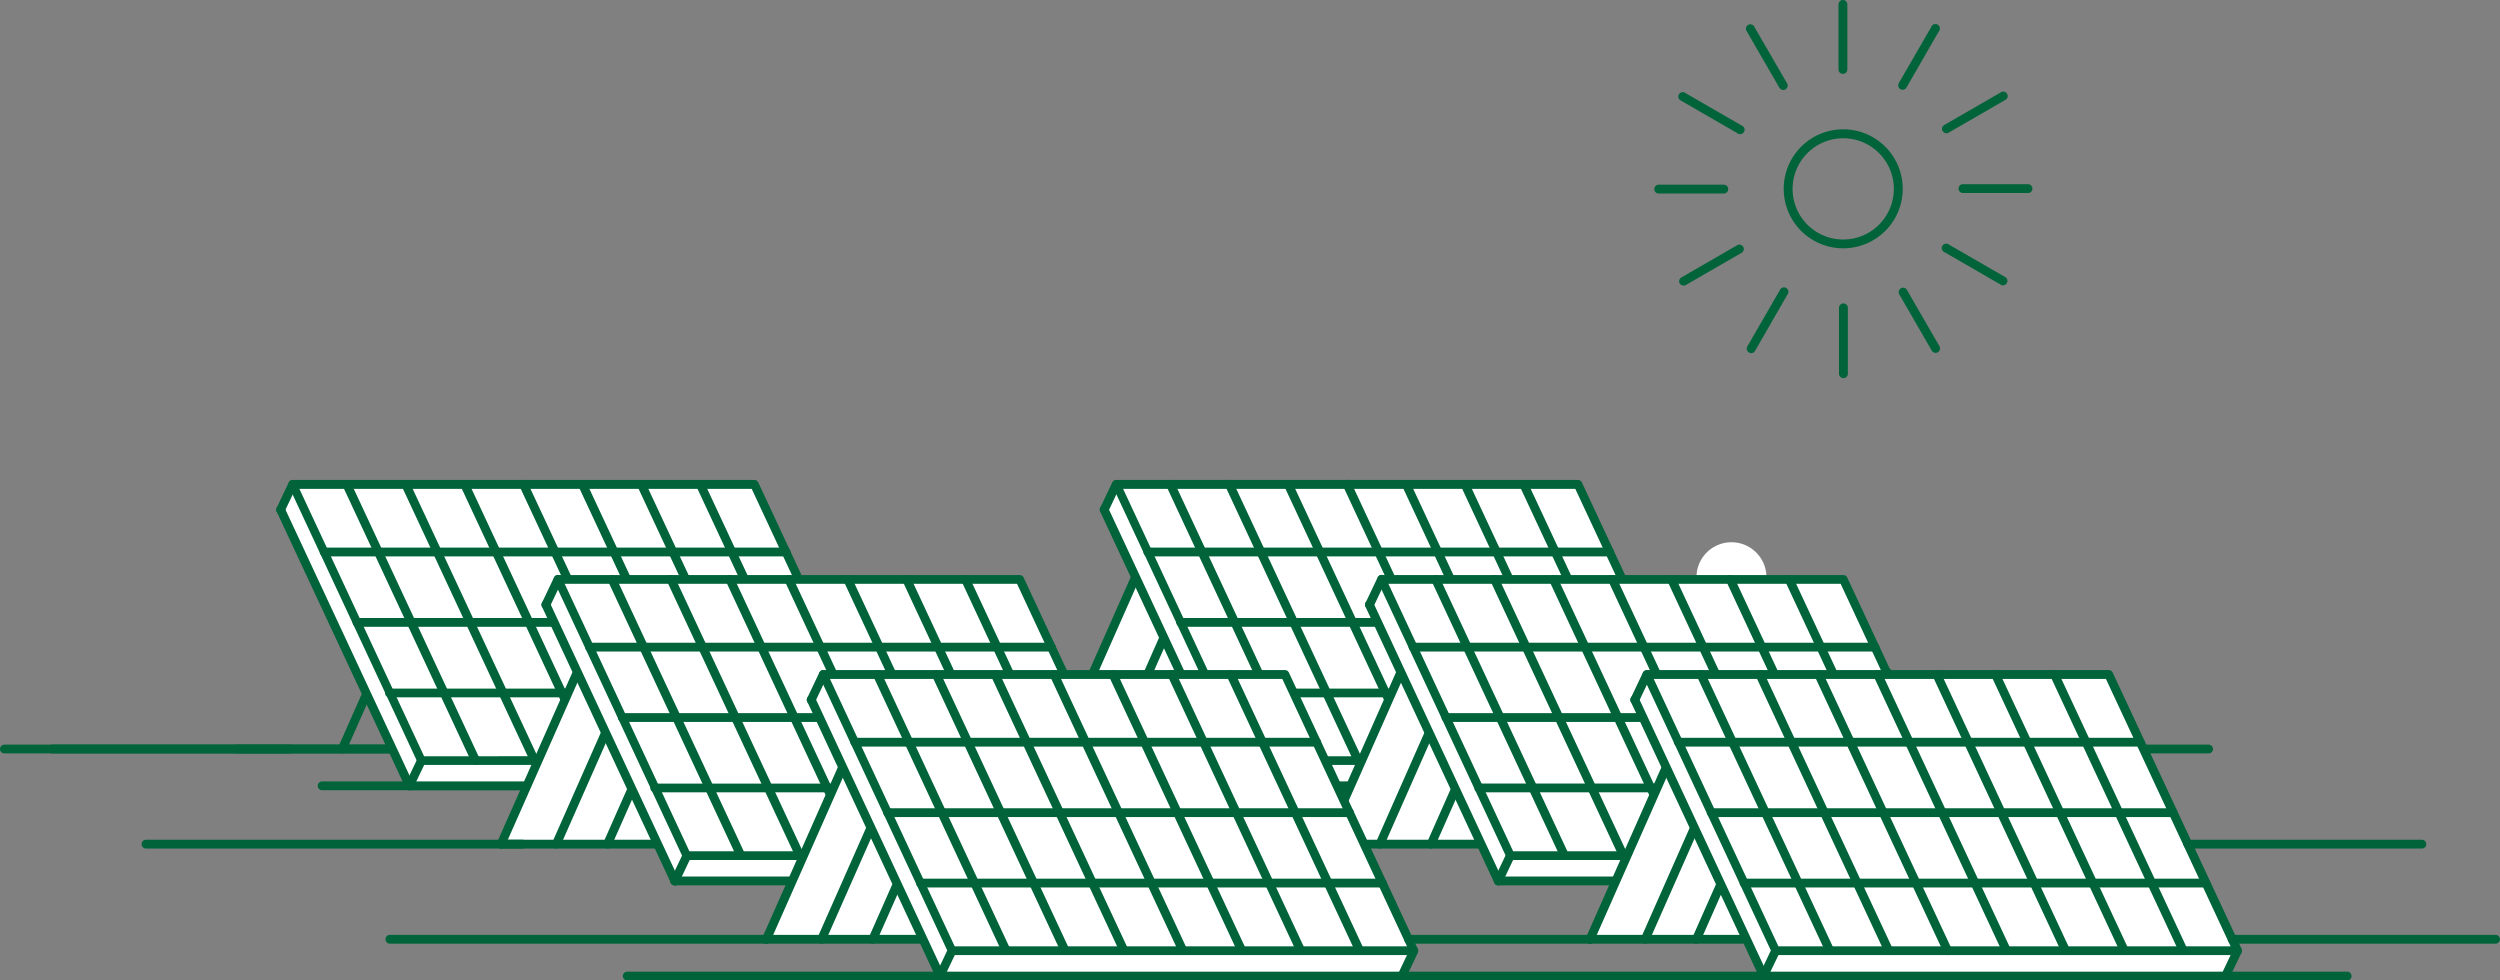 <svg xmlns="http://www.w3.org/2000/svg" xmlns:xlink="http://www.w3.org/1999/xlink" viewBox="0 0 659.66 258.7"><rect x="0" y="0" width="659.66" height="258.7" fill="#808080" stroke="none"/><defs><style>.cls-1{fill:none;}.cls-2{clip-path:url(#clip-path);}.cls-3{fill:#00633a;}.cls-4{fill:#fff;}</style><clipPath id="clip-path"><rect class="cls-1" width="659.66" height="258.7"/></clipPath></defs><title>placas-solaresAtivo 18</title><g id="Camada_2" data-name="Camada 2"><g id="Camada_1-2" data-name="Camada 1"><g class="cls-2"><path class="cls-3" d="M85,208.51a1.16,1.16,0,0,1,0-2.32h450.2a1.16,1.16,0,0,1,0,2.32Z"/><path class="cls-3" d="M165.62,258.7a1.16,1.16,0,1,1,0-2.31h453.6a1.16,1.16,0,1,1,0,2.31Z"/><path class="cls-3" d="M13.77,198.8a1.16,1.16,0,0,1,0-2.32h569a1.16,1.16,0,0,1,0,2.32Z"/><path class="cls-3" d="M94.79,154.84,76.12,136.18a1.16,1.16,0,0,1,1.64-1.64L96.42,153.2a1.15,1.15,0,0,1,0,1.64,1.15,1.15,0,0,1-1.63,0"/><path class="cls-3" d="M94.79,154.84a1.15,1.15,0,0,1,0-1.64l22.52-22.52a1.16,1.16,0,0,1,1.64,1.64L96.42,154.84a1.15,1.15,0,0,1-1.63,0"/><path class="cls-3" d="M501.56,181.8l-9.91-8A1.16,1.16,0,0,1,493.1,172l9.92,8a1.16,1.16,0,0,1-.73,2.06,1.21,1.21,0,0,1-.73-.26"/><path class="cls-4" d="M466.1,152.31a9.23,9.23,0,1,1-9.23-9.23,9.23,9.23,0,0,1,9.23,9.23"/><path class="cls-4" d="M472.88,170.87a15.37,15.37,0,1,1-15.37-15.37,15.37,15.37,0,0,1,15.37,15.37"/><path class="cls-3" d="M456.14,185.42a1.16,1.16,0,0,1,1.16-1.16,14.35,14.35,0,0,0,7.55-26.56,1.16,1.16,0,1,1,1.22-2,16.67,16.67,0,0,1-8.77,30.85h0a1.16,1.16,0,0,1-1.16-1.16"/><path class="cls-3" d="M451,185.36a16.68,16.68,0,0,1,.29-31h0a1.16,1.16,0,1,1,.83,2.16,14.36,14.36,0,0,0-.24,26.7,1.17,1.17,0,0,1-.44,2.24,1.12,1.12,0,0,1-.44-.09"/><path class="cls-3" d="M456.14,197.64V185.42a1.16,1.16,0,1,1,2.32,0v12.22a1.16,1.16,0,0,1-2.32,0"/><path class="cls-3" d="M550.7,222.74V186.17a1.16,1.16,0,1,1,2.31,0v36.57a1.16,1.16,0,1,1-2.31,0"/><path class="cls-3" d="M551.1,199.88l-7.16-6.18a1.16,1.16,0,1,1,1.52-1.75l7.15,6.18a1.16,1.16,0,1,1-1.51,1.75"/><path class="cls-3" d="M551,194.28a1.17,1.17,0,0,1,0-1.64l4.23-4.06a1.16,1.16,0,0,1,1.6,1.67l-4.22,4.06a1.16,1.16,0,0,1-.8.33,1.15,1.15,0,0,1-.84-.36"/><path class="cls-3" d="M551,206.72a1.16,1.16,0,0,1,.18-1.63l9.91-8a1.16,1.16,0,1,1,1.45,1.81l-9.91,8a1.15,1.15,0,0,1-1.63-.18"/></g><polygon class="cls-4" points="299.64 152.24 279.53 197.64 320.81 197.64 299.64 152.24"/><g class="cls-2"><path class="cls-3" d="M279.06,198.7a1.17,1.17,0,0,1-.59-1.53l20.11-45.4a1.16,1.16,0,1,1,2.12.94l-20.11,45.4a1.16,1.16,0,0,1-1.06.69,1.14,1.14,0,0,1-.47-.1"/><path class="cls-3" d="M293.64,198.7a1.15,1.15,0,0,1-.59-1.53l13-29.4a1.16,1.16,0,1,1,2.12.93l-13,29.41a1.18,1.18,0,0,1-1.07.69,1.09,1.09,0,0,1-.46-.1"/><path class="cls-3" d="M307.14,198.7a1.16,1.16,0,0,1-.59-1.53l6.1-13.77a1.16,1.16,0,1,1,2.12.94l-6.1,13.77a1.17,1.17,0,0,1-1.06.69,1.1,1.1,0,0,1-.47-.1"/><path class="cls-3" d="M279.53,198.8a1.16,1.16,0,0,1,0-2.32h41.28a1.16,1.16,0,1,1,0,2.32Z"/></g><polygon class="cls-4" points="294.53 127.8 291.36 134.48 325.34 207.35 447.22 207.35 450.39 200.67 416.41 127.8 294.53 127.8"/><g class="cls-2"><path class="cls-3" d="M448.57,199.51,415.67,129H296.35l32.9,70.56Zm-120,2.32v-1.16l1-.49-1,.49v1.16a1.14,1.14,0,0,1-1-.67l-34-72.87a1.18,1.18,0,0,1,.08-1.12,1.15,1.15,0,0,1,1-.53H416.41a1.16,1.16,0,0,1,1,.67l34,72.87a1.16,1.16,0,0,1-1,1.65Z"/><path class="cls-3" d="M435,201.16l-34-72.87a1.16,1.16,0,0,1,2.1-1l34,72.87a1.16,1.16,0,0,1-.56,1.54,1.21,1.21,0,0,1-.49.11,1.17,1.17,0,0,1-1-.67"/><path class="cls-3" d="M419.49,201.16l-34-72.88a1.14,1.14,0,0,1,.56-1.53,1.16,1.16,0,0,1,1.54.56l34,72.87a1.15,1.15,0,0,1-.55,1.54,1.24,1.24,0,0,1-.49.11,1.18,1.18,0,0,1-1.06-.67"/><path class="cls-3" d="M404,201.16l-34-72.87a1.16,1.16,0,0,1,2.1-1l34,72.87a1.16,1.16,0,0,1-.56,1.54,1.21,1.21,0,0,1-.49.11,1.17,1.17,0,0,1-1.05-.67"/><path class="cls-3" d="M388.4,201.16l-34-72.88a1.16,1.16,0,0,1,2.1-1l34,72.87a1.16,1.16,0,0,1-2.11,1"/><path class="cls-3" d="M372.86,201.16l-34-72.88a1.16,1.16,0,0,1,2.1-1l34,72.87a1.16,1.16,0,0,1-.56,1.54,1.24,1.24,0,0,1-.49.11,1.16,1.16,0,0,1-1.05-.67"/><path class="cls-3" d="M357.31,201.16l-34-72.88a1.16,1.16,0,0,1,2.1-1l34,72.87a1.16,1.16,0,0,1-.56,1.54,1.21,1.21,0,0,1-.49.11,1.17,1.17,0,0,1-1.05-.67"/><path class="cls-3" d="M341.77,201.16l-34-72.88a1.16,1.16,0,0,1,2.1-1l34,72.87a1.17,1.17,0,0,1-.56,1.54,1.24,1.24,0,0,1-.49.11,1.15,1.15,0,0,1-1.05-.67"/><path class="cls-3" d="M302.86,146.81a1.16,1.16,0,0,1,0-2.32H424.74a1.16,1.16,0,0,1,0,2.32Z"/><path class="cls-3" d="M311.53,165.39a1.16,1.16,0,1,1,0-2.32H433.4a1.16,1.16,0,1,1,0,2.32Z"/><path class="cls-3" d="M320.19,184a1.16,1.16,0,1,1,0-2.31H442.07a1.16,1.16,0,1,1,0,2.31Z"/><path class="cls-3" d="M446.72,208.39a1.15,1.15,0,0,1-.55-1.54l3.18-6.68a1.15,1.15,0,0,1,1.54-.55,1.17,1.17,0,0,1,.55,1.55l-3.17,6.68a1.18,1.18,0,0,1-1,.66,1.11,1.11,0,0,1-.5-.12"/><path class="cls-3" d="M324.84,208.39a1.15,1.15,0,0,1-.55-1.54l3.18-6.68a1.16,1.16,0,1,1,2.09,1l-3.17,6.67a1.17,1.17,0,0,1-1.05.67,1.11,1.11,0,0,1-.5-.12"/><path class="cls-3" d="M290.86,135.52a1.15,1.15,0,0,1-.55-1.54l3.18-6.68a1.16,1.16,0,0,1,2.09,1L292.41,135a1.16,1.16,0,0,1-1.05.66,1.1,1.1,0,0,1-.5-.11"/><path class="cls-3" d="M324.29,207.84l-34-72.87a1.16,1.16,0,0,1,2.1-1l34,72.87a1.16,1.16,0,0,1-.56,1.54,1.21,1.21,0,0,1-.49.11,1.16,1.16,0,0,1-1-.67"/><path class="cls-3" d="M325.34,208.51a1.16,1.16,0,1,1,0-2.32H447.22a1.16,1.16,0,0,1,0,2.32Z"/></g><polygon class="cls-4" points="369.65 177.34 349.54 222.74 390.82 222.74 369.65 177.34"/><g class="cls-2"><path class="cls-3" d="M349.07,223.8a1.15,1.15,0,0,1-.59-1.53l20.11-45.4a1.15,1.15,0,1,1,2.11.94l-20.11,45.4a1.16,1.16,0,0,1-1.06.69,1.09,1.09,0,0,1-.46-.1"/><path class="cls-3" d="M363.64,223.8a1.15,1.15,0,0,1-.59-1.53l13-29.41a1.17,1.17,0,0,1,1.53-.59,1.16,1.16,0,0,1,.59,1.53l-13,29.41a1.18,1.18,0,0,1-1.06.69,1.1,1.1,0,0,1-.47-.1"/><path class="cls-3" d="M377.15,223.8a1.17,1.17,0,0,1-.6-1.53l6.1-13.77a1.16,1.16,0,1,1,2.12.94l-6.1,13.77a1.16,1.16,0,0,1-1.06.69,1.09,1.09,0,0,1-.46-.1"/><path class="cls-3" d="M349.54,223.9a1.16,1.16,0,0,1,0-2.32h41.28a1.16,1.16,0,0,1,0,2.32Z"/></g><polygon class="cls-4" points="364.54 152.9 361.36 159.57 395.34 232.45 517.22 232.45 520.4 225.77 486.42 152.9 364.54 152.9"/><g class="cls-2"><path class="cls-3" d="M518.58,224.61l-32.9-70.56H366.35l32.91,70.56Zm-120.06,2.32v-1.16l1.05-.49-1.05.49v1.16a1.17,1.17,0,0,1-1-.67l-34-72.88a1.15,1.15,0,0,1,1-1.64H486.42a1.13,1.13,0,0,1,1,.66l34,72.88a1.17,1.17,0,0,1-1.05,1.65Z"/><path class="cls-3" d="M505.05,226.26l-34-72.88a1.16,1.16,0,0,1,2.11-1l34,72.88a1.17,1.17,0,0,1-.56,1.54,1.23,1.23,0,0,1-.49.1,1.14,1.14,0,0,1-1.05-.66"/><path class="cls-3" d="M489.5,226.26l-34-72.88a1.16,1.16,0,0,1,2.1-1l34,72.88a1.16,1.16,0,0,1-.56,1.54,1.23,1.23,0,0,1-.49.1,1.15,1.15,0,0,1-1.05-.66"/><path class="cls-3" d="M474,226.26l-34-72.88a1.16,1.16,0,0,1,2.1-1l34,72.88a1.16,1.16,0,0,1-.56,1.54,1.21,1.21,0,0,1-.49.11,1.17,1.17,0,0,1-1.05-.67"/><path class="cls-3" d="M458.41,226.26l-34-72.88a1.16,1.16,0,1,1,2.1-1l34,72.88a1.16,1.16,0,0,1-.56,1.54,1.23,1.23,0,0,1-.49.1,1.14,1.14,0,0,1-1-.66"/><path class="cls-3" d="M442.86,226.26l-34-72.88a1.16,1.16,0,0,1,2.1-1l34,72.88a1.16,1.16,0,0,1-.56,1.54,1.19,1.19,0,0,1-.49.1,1.16,1.16,0,0,1-1.05-.66"/><path class="cls-3" d="M427.31,226.26l-34-72.88a1.16,1.16,0,0,1,2.1-1l34,72.88a1.17,1.17,0,0,1-1.05,1.65,1.18,1.18,0,0,1-1.06-.67"/><path class="cls-3" d="M411.77,226.26l-34-72.88a1.16,1.16,0,1,1,2.1-1l34,72.88a1.16,1.16,0,0,1-.56,1.54,1.23,1.23,0,0,1-.49.1,1.15,1.15,0,0,1-1.05-.66"/><path class="cls-3" d="M372.86,171.91a1.16,1.16,0,0,1,0-2.32H494.74a1.16,1.16,0,0,1,0,2.32Z"/><path class="cls-3" d="M381.53,190.49a1.16,1.16,0,1,1,0-2.32H503.41a1.16,1.16,0,0,1,0,2.32Z"/><path class="cls-3" d="M390.19,209.07a1.16,1.16,0,0,1,0-2.32H512.07a1.16,1.16,0,0,1,0,2.32Z"/><path class="cls-3" d="M516.72,233.49a1.15,1.15,0,0,1-.54-1.54l3.17-6.68a1.16,1.16,0,0,1,2.09,1l-3.17,6.68a1.17,1.17,0,0,1-1,.67,1.11,1.11,0,0,1-.5-.12"/><path class="cls-3" d="M394.84,233.49a1.16,1.16,0,0,1-.55-1.54l3.18-6.68a1.16,1.16,0,1,1,2.09,1l-3.17,6.68a1.17,1.17,0,0,1-1.05.67,1.11,1.11,0,0,1-.5-.12"/><path class="cls-3" d="M360.87,160.62a1.16,1.16,0,0,1-.56-1.54l3.18-6.68a1.16,1.16,0,1,1,2.09,1l-3.17,6.68a1.15,1.15,0,0,1-1.05.66,1.06,1.06,0,0,1-.49-.11"/><path class="cls-3" d="M394.29,232.94l-34-72.87a1.16,1.16,0,0,1,2.1-1l34,72.87a1.16,1.16,0,0,1-.56,1.54,1.21,1.21,0,0,1-.49.11,1.17,1.17,0,0,1-1-.67"/><path class="cls-3" d="M395.34,233.61a1.16,1.16,0,1,1,0-2.32H517.22a1.16,1.16,0,0,1,0,2.32Z"/></g><polygon class="cls-4" points="439.65 202.44 419.54 247.84 460.82 247.84 439.65 202.44"/><g class="cls-2"><path class="cls-3" d="M419.07,248.9a1.15,1.15,0,0,1-.59-1.53L438.59,202a1.16,1.16,0,1,1,2.12.94l-20.11,45.4a1.17,1.17,0,0,1-1.06.69,1.1,1.1,0,0,1-.47-.1"/><path class="cls-3" d="M433.64,248.9a1.16,1.16,0,0,1-.59-1.53l13-29.41a1.15,1.15,0,1,1,2.11.94l-13,29.41a1.17,1.17,0,0,1-1.06.69,1.1,1.1,0,0,1-.47-.1"/><path class="cls-3" d="M447.15,248.9a1.16,1.16,0,0,1-.59-1.53l6.1-13.77a1.15,1.15,0,1,1,2.11.94l-6.09,13.77a1.18,1.18,0,0,1-1.07.69,1.09,1.09,0,0,1-.46-.1"/><path class="cls-3" d="M419.54,249a1.16,1.16,0,0,1,0-2.32h41.28a1.16,1.16,0,1,1,0,2.32Z"/></g><polygon class="cls-4" points="434.54 177.99 431.37 184.67 465.35 257.55 587.22 257.55 590.4 250.87 556.42 177.99 434.54 177.99"/><g class="cls-2"><path class="cls-3" d="M588.58,249.71l-32.9-70.56H436.36l32.9,70.56ZM468.52,252v-1.15l1.05-.49-1.05.49V252a1.16,1.16,0,0,1-1-.66l-34-72.88a1.15,1.15,0,0,1,.07-1.11,1.17,1.17,0,0,1,1-.54H556.42a1.16,1.16,0,0,1,1.05.67l34,72.88A1.15,1.15,0,0,1,590.4,252Z"/><path class="cls-3" d="M575.05,251.36l-34-72.88a1.16,1.16,0,1,1,2.1-1l34,72.88a1.16,1.16,0,0,1-.56,1.54,1.23,1.23,0,0,1-.49.1,1.15,1.15,0,0,1-1.05-.66"/><path class="cls-3" d="M559.5,251.36l-34-72.88a1.16,1.16,0,1,1,2.1-1l34,72.88a1.16,1.16,0,0,1-.56,1.54,1.19,1.19,0,0,1-.49.1,1.16,1.16,0,0,1-1-.66"/><path class="cls-3" d="M544,251.35l-34-72.87a1.16,1.16,0,0,1,2.1-1l34,72.88a1.17,1.17,0,0,1-.56,1.54,1.23,1.23,0,0,1-.49.1,1.13,1.13,0,0,1-1-.67"/><path class="cls-3" d="M528.41,251.36l-34-72.88a1.16,1.16,0,1,1,2.1-1l34,72.88a1.16,1.16,0,0,1-.56,1.54,1.23,1.23,0,0,1-.49.1,1.16,1.16,0,0,1-1.05-.66"/><path class="cls-3" d="M512.86,251.36l-34-72.88a1.16,1.16,0,0,1,2.1-1l34,72.88a1.16,1.16,0,0,1-2.1,1"/><path class="cls-3" d="M497.32,251.36l-34-72.88a1.16,1.16,0,0,1,2.1-1l34,72.88a1.14,1.14,0,0,1-.56,1.53,1.09,1.09,0,0,1-.49.11,1.14,1.14,0,0,1-1.05-.66"/><path class="cls-3" d="M481.77,251.36l-34-72.88a1.16,1.16,0,1,1,2.1-1l34,72.88a1.15,1.15,0,0,1-.56,1.53,1.06,1.06,0,0,1-.49.11,1.15,1.15,0,0,1-1.05-.66"/><path class="cls-3" d="M442.86,197a1.16,1.16,0,0,1,0-2.32H564.74a1.16,1.16,0,0,1,0,2.32Z"/><path class="cls-3" d="M451.53,215.59a1.16,1.16,0,1,1,0-2.32H573.41a1.16,1.16,0,0,1,0,2.32Z"/><path class="cls-3" d="M460.2,234.17a1.16,1.16,0,1,1,0-2.32H582.07a1.16,1.16,0,0,1,0,2.32Z"/><path class="cls-3" d="M586.73,258.59a1.15,1.15,0,0,1-.55-1.54l3.17-6.68a1.16,1.16,0,0,1,2.1,1L588.27,258a1.15,1.15,0,0,1-1,.66,1.09,1.09,0,0,1-.49-.11"/><path class="cls-3" d="M464.85,258.59a1.15,1.15,0,0,1-.55-1.54l3.17-6.68a1.16,1.16,0,0,1,2.1,1L466.39,258a1.15,1.15,0,0,1-1.05.66,1.09,1.09,0,0,1-.49-.11"/><path class="cls-3" d="M430.87,185.72a1.15,1.15,0,0,1-.55-1.54l3.17-6.68a1.16,1.16,0,0,1,2.09,1l-3.17,6.68a1.15,1.15,0,0,1-1.05.66,1.09,1.09,0,0,1-.49-.11"/><path class="cls-3" d="M464.29,258l-34-72.87a1.16,1.16,0,0,1,2.1-1l34,72.88a1.17,1.17,0,0,1-.57,1.54,1.18,1.18,0,0,1-1.54-.57"/><path class="cls-3" d="M465.34,258.7a1.16,1.16,0,1,1,0-2.31H587.22a1.16,1.16,0,1,1,0,2.31Z"/><path class="cls-3" d="M89.82,198.7a1.16,1.16,0,0,1-.59-1.53l6.1-13.77a1.16,1.16,0,1,1,2.12.94l-6.1,13.77a1.17,1.17,0,0,1-1.06.69,1.1,1.1,0,0,1-.47-.1"/><path class="cls-3" d="M62.21,198.8a1.16,1.16,0,1,1,0-2.32h41.28a1.16,1.16,0,1,1,0,2.32Z"/></g><polygon class="cls-4" points="77.21 127.8 74.04 134.48 108.02 207.35 229.9 207.35 233.07 200.67 199.09 127.8 77.21 127.8"/><g class="cls-2"><path class="cls-3" d="M231.25,199.51,198.35,129H79l32.9,70.55Zm-120.06,2.32v-1.16l1-.49-1,.49v1.16a1.16,1.16,0,0,1-1-.67l-34-72.87a1.16,1.16,0,0,1,1-1.65H199.09a1.16,1.16,0,0,1,1,.67l34,72.87a1.15,1.15,0,0,1-.07,1.11,1.17,1.17,0,0,1-1,.54Z"/><path class="cls-3" d="M217.72,201.16l-34-72.87a1.16,1.16,0,1,1,2.1-1l34,72.87a1.16,1.16,0,0,1-.56,1.54,1.21,1.21,0,0,1-.49.11,1.17,1.17,0,0,1-1.05-.67"/><path class="cls-3" d="M202.18,201.16l-34-72.87a1.16,1.16,0,0,1,2.1-1l34,72.87a1.17,1.17,0,0,1-.56,1.54,1.24,1.24,0,0,1-.49.11,1.15,1.15,0,0,1-1-.67"/><path class="cls-3" d="M186.63,201.16l-34-72.87a1.16,1.16,0,1,1,2.1-1l34,72.87a1.16,1.16,0,0,1-.56,1.54,1.24,1.24,0,0,1-.49.11,1.16,1.16,0,0,1-1.05-.67"/><path class="cls-3" d="M171.08,201.16l-34-72.87a1.16,1.16,0,1,1,2.1-1l34,72.87a1.16,1.16,0,0,1-1.05,1.65,1.17,1.17,0,0,1-1-.67"/><path class="cls-3" d="M155.54,201.16l-34-72.87a1.16,1.16,0,1,1,2.1-1l34,72.87a1.16,1.16,0,0,1-.56,1.54,1.24,1.24,0,0,1-.49.11,1.15,1.15,0,0,1-1.05-.67"/><path class="cls-3" d="M140,201.16l-34-72.87a1.16,1.16,0,0,1,2.1-1l34,72.87a1.16,1.16,0,0,1-.56,1.54,1.21,1.21,0,0,1-.49.11,1.17,1.17,0,0,1-1-.67"/><path class="cls-3" d="M124.45,201.16l-34-72.87a1.16,1.16,0,0,1,2.1-1l34,72.87a1.17,1.17,0,0,1-1.06,1.65,1.15,1.15,0,0,1-1-.67"/><path class="cls-3" d="M85.54,146.81a1.16,1.16,0,0,1,0-2.32H207.42a1.16,1.16,0,1,1,0,2.32Z"/><path class="cls-3" d="M94.2,165.39a1.16,1.16,0,0,1,0-2.32H216.08a1.16,1.16,0,0,1,0,2.32Z"/><path class="cls-3" d="M102.87,184a1.16,1.16,0,1,1,0-2.31H224.75a1.16,1.16,0,0,1,0,2.31Z"/><path class="cls-3" d="M229.4,208.39a1.15,1.15,0,0,1-.55-1.54l3.18-6.68a1.15,1.15,0,0,1,1.54-.55,1.17,1.17,0,0,1,.55,1.55l-3.18,6.67a1.15,1.15,0,0,1-1,.67,1.11,1.11,0,0,1-.5-.12"/><path class="cls-3" d="M107.52,208.39a1.15,1.15,0,0,1-.55-1.54l3.18-6.68a1.15,1.15,0,0,1,1.54-.55,1.17,1.17,0,0,1,.55,1.55l-3.18,6.67a1.15,1.15,0,0,1-1,.67,1.11,1.11,0,0,1-.5-.12"/><path class="cls-3" d="M73.54,135.52A1.15,1.15,0,0,1,73,134l3.18-6.68a1.16,1.16,0,0,1,2.09,1L75.08,135a1.15,1.15,0,0,1-1,.67,1.11,1.11,0,0,1-.5-.12"/><path class="cls-3" d="M107,207.84,73,135a1.16,1.16,0,0,1,2.1-1l34,72.87a1.16,1.16,0,0,1-.56,1.54,1.24,1.24,0,0,1-.49.11,1.16,1.16,0,0,1-1-.67"/><path class="cls-3" d="M108,208.51a1.16,1.16,0,0,1,0-2.32H229.9a1.16,1.16,0,0,1,0,2.32Z"/></g><polygon class="cls-4" points="152.32 177.34 132.22 222.74 173.5 222.74 152.32 177.34"/><g class="cls-2"><path class="cls-3" d="M131.75,223.8a1.15,1.15,0,0,1-.59-1.53l20.11-45.4a1.15,1.15,0,1,1,2.11.94l-20.11,45.4a1.16,1.16,0,0,1-1.06.69,1.09,1.09,0,0,1-.46-.1"/><path class="cls-3" d="M146.32,223.8a1.15,1.15,0,0,1-.59-1.53l13-29.41a1.17,1.17,0,0,1,1.53-.59,1.16,1.16,0,0,1,.59,1.53l-13,29.41a1.16,1.16,0,0,1-1.06.69,1.09,1.09,0,0,1-.46-.1"/><path class="cls-3" d="M159.82,223.8a1.16,1.16,0,0,1-.59-1.53l6.1-13.77a1.16,1.16,0,1,1,2.12.94l-6.1,13.77a1.16,1.16,0,0,1-1.06.69,1.1,1.1,0,0,1-.47-.1"/><path class="cls-3" d="M132.21,223.9a1.16,1.16,0,0,1,0-2.32h41.28a1.16,1.16,0,0,1,0,2.32Z"/></g><polygon class="cls-4" points="147.22 152.9 144.04 159.57 178.02 232.45 299.9 232.45 303.07 225.77 269.1 152.9 147.22 152.9"/><g class="cls-2"><path class="cls-3" d="M301.26,224.61l-32.9-70.56H149l32.9,70.56ZM181.2,226.93v-1.16l1.05-.49-1.05.49v1.16a1.17,1.17,0,0,1-1-.67l-34-72.88a1.19,1.19,0,0,1,.08-1.11,1.15,1.15,0,0,1,1-.53H269.1a1.18,1.18,0,0,1,1,.66l34,72.88a1.19,1.19,0,0,1-.08,1.11,1.16,1.16,0,0,1-1,.54Z"/><path class="cls-3" d="M287.72,226.26l-34-72.88a1.16,1.16,0,1,1,2.1-1l34,72.88a1.16,1.16,0,0,1-2.1,1"/><path class="cls-3" d="M272.18,226.26l-34-72.88a1.16,1.16,0,0,1,2.1-1l34,72.88a1.16,1.16,0,0,1-.56,1.54,1.23,1.23,0,0,1-.49.1,1.14,1.14,0,0,1-1.05-.66"/><path class="cls-3" d="M256.63,226.26l-34-72.88a1.16,1.16,0,1,1,2.1-1l34,72.88a1.16,1.16,0,0,1-.56,1.54,1.19,1.19,0,0,1-.49.1,1.16,1.16,0,0,1-1.05-.66"/><path class="cls-3" d="M241.09,226.26l-34-72.88a1.15,1.15,0,0,1,.57-1.54,1.17,1.17,0,0,1,1.54.56l34,72.88a1.16,1.16,0,0,1-.56,1.54,1.23,1.23,0,0,1-.49.1,1.14,1.14,0,0,1-1-.66"/><path class="cls-3" d="M225.54,226.26l-34-72.88a1.16,1.16,0,1,1,2.1-1l34,72.88a1.16,1.16,0,0,1-.56,1.54,1.23,1.23,0,0,1-.49.1,1.16,1.16,0,0,1-1.05-.66"/><path class="cls-3" d="M210,226.26l-34-72.88a1.16,1.16,0,0,1,2.1-1l34,72.88a1.16,1.16,0,0,1-.56,1.54,1.19,1.19,0,0,1-.49.1,1.16,1.16,0,0,1-1-.66"/><path class="cls-3" d="M194.45,226.26l-34-72.88a1.16,1.16,0,1,1,2.1-1l34,72.88a1.16,1.16,0,0,1-.56,1.54,1.23,1.23,0,0,1-.49.1,1.14,1.14,0,0,1-1.05-.66"/><path class="cls-3" d="M155.54,171.91a1.16,1.16,0,1,1,0-2.32H277.42a1.16,1.16,0,0,1,0,2.32Z"/><path class="cls-3" d="M164.21,190.49a1.16,1.16,0,0,1,0-2.32H286.08a1.16,1.16,0,0,1,0,2.32Z"/><path class="cls-3" d="M172.87,209.07a1.16,1.16,0,1,1,0-2.31H294.75a1.16,1.16,0,1,1,0,2.31Z"/><path class="cls-3" d="M299.4,233.49a1.15,1.15,0,0,1-.55-1.54l3.18-6.68a1.16,1.16,0,1,1,2.09,1L301,232.94a1.17,1.17,0,0,1-1.05.67,1.11,1.11,0,0,1-.5-.12"/><path class="cls-3" d="M177.52,233.49A1.15,1.15,0,0,1,177,232l3.18-6.68a1.16,1.16,0,1,1,2.09,1l-3.17,6.68a1.17,1.17,0,0,1-1,.67,1.11,1.11,0,0,1-.5-.12"/><path class="cls-3" d="M143.54,160.62a1.17,1.17,0,0,1-.55-1.54l3.18-6.68a1.16,1.16,0,1,1,2.09,1l-3.17,6.68a1.16,1.16,0,0,1-1.05.66,1.1,1.1,0,0,1-.5-.11"/><path class="cls-3" d="M177,232.94l-34-72.87a1.16,1.16,0,1,1,2.1-1l34,72.87a1.16,1.16,0,0,1-.56,1.54,1.24,1.24,0,0,1-.49.11,1.17,1.17,0,0,1-1.05-.67"/><path class="cls-3" d="M178,233.61a1.16,1.16,0,1,1,0-2.32H299.9a1.16,1.16,0,1,1,0,2.32Z"/></g><polygon class="cls-4" points="222.33 202.44 202.22 247.84 243.5 247.84 222.33 202.44"/><g class="cls-2"><path class="cls-3" d="M201.75,248.9a1.16,1.16,0,0,1-.59-1.53L221.27,202a1.16,1.16,0,1,1,2.12.94l-20.11,45.4a1.18,1.18,0,0,1-1.07.69,1.09,1.09,0,0,1-.46-.1"/><path class="cls-3" d="M216.32,248.9a1.16,1.16,0,0,1-.59-1.53l13-29.41a1.15,1.15,0,1,1,2.11.94l-13,29.41a1.17,1.17,0,0,1-1.06.69,1.1,1.1,0,0,1-.47-.1"/><path class="cls-3" d="M229.83,248.9a1.16,1.16,0,0,1-.59-1.53l6.09-13.77a1.16,1.16,0,1,1,2.12.94l-6.1,13.77a1.16,1.16,0,0,1-1.06.69,1.09,1.09,0,0,1-.46-.1"/><path class="cls-3" d="M202.22,249a1.16,1.16,0,0,1,0-2.32H243.5a1.16,1.16,0,0,1,0,2.32Z"/></g><polygon class="cls-4" points="217.22 177.99 214.04 184.67 248.02 257.55 369.9 257.55 373.08 250.87 339.1 177.99 217.22 177.99"/><g class="cls-2"><path class="cls-3" d="M371.26,249.71l-32.9-70.56H219l32.91,70.56ZM251.2,252v-1.15l1.05-.49-1.05.49V252a1.16,1.16,0,0,1-1-.67l-34-72.87a1.15,1.15,0,0,1,.07-1.11,1.17,1.17,0,0,1,1-.54H339.1a1.16,1.16,0,0,1,1,.67l34,72.88a1.16,1.16,0,0,1-1.05,1.64Z"/><path class="cls-3" d="M357.73,251.36l-34-72.88a1.16,1.16,0,0,1,2.1-1l34,72.88a1.17,1.17,0,0,1-.56,1.54,1.23,1.23,0,0,1-.49.1,1.14,1.14,0,0,1-1-.66"/><path class="cls-3" d="M342.18,251.36l-34-72.88a1.16,1.16,0,0,1,2.1-1l34,72.88a1.16,1.16,0,0,1-.56,1.54,1.19,1.19,0,0,1-.49.1,1.15,1.15,0,0,1-1.05-.66"/><path class="cls-3" d="M326.63,251.36l-34-72.88a1.16,1.16,0,0,1,2.1-1l34,72.88a1.14,1.14,0,0,1-1,1.64,1.17,1.17,0,0,1-1.06-.66"/><path class="cls-3" d="M311.09,251.36l-34-72.88a1.16,1.16,0,0,1,2.1-1l34,72.88a1.16,1.16,0,0,1-.56,1.54,1.23,1.23,0,0,1-.49.1,1.15,1.15,0,0,1-1.05-.66"/><path class="cls-3" d="M295.54,251.36l-34-72.88a1.16,1.16,0,0,1,2.1-1l34,72.88a1.16,1.16,0,0,1-.56,1.54,1.19,1.19,0,0,1-.49.1,1.16,1.16,0,0,1-1-.66"/><path class="cls-3" d="M280,251.36l-34-72.88a1.16,1.16,0,0,1,2.11-1l34,72.88a1.17,1.17,0,0,1-.56,1.54,1.23,1.23,0,0,1-.49.1,1.14,1.14,0,0,1-1.05-.66"/><path class="cls-3" d="M264.45,251.36l-34-72.88a1.16,1.16,0,1,1,2.1-1l34,72.88a1.16,1.16,0,0,1-.56,1.54,1.23,1.23,0,0,1-.49.1,1.15,1.15,0,0,1-1.05-.66"/><path class="cls-3" d="M225.54,197a1.16,1.16,0,0,1,0-2.32H347.42a1.16,1.16,0,0,1,0,2.32Z"/><path class="cls-3" d="M234.21,215.59a1.16,1.16,0,1,1,0-2.32H356.09a1.16,1.16,0,1,1,0,2.32Z"/><path class="cls-3" d="M242.87,234.17a1.16,1.16,0,0,1,0-2.32H364.75a1.16,1.16,0,1,1,0,2.32Z"/><path class="cls-3" d="M369.41,258.59a1.15,1.15,0,0,1-.55-1.54l3.17-6.68a1.16,1.16,0,0,1,2.09,1L371,258a1.16,1.16,0,0,1-1.05.66,1.06,1.06,0,0,1-.49-.11"/><path class="cls-3" d="M247.53,258.59a1.15,1.15,0,0,1-.55-1.54l3.17-6.68a1.16,1.16,0,1,1,2.09,1L249.07,258a1.15,1.15,0,0,1-1,.66,1.09,1.09,0,0,1-.49-.11"/><path class="cls-3" d="M213.55,185.72a1.15,1.15,0,0,1-.55-1.54l3.17-6.68a1.16,1.16,0,1,1,2.09,1l-3.17,6.68a1.15,1.15,0,0,1-1.05.66,1.09,1.09,0,0,1-.49-.11"/><path class="cls-3" d="M247,258l-34-72.88a1.16,1.16,0,1,1,2.1-1l34,72.88a1.16,1.16,0,0,1-.56,1.54,1.19,1.19,0,0,1-.49.1A1.16,1.16,0,0,1,247,258"/><path class="cls-3" d="M248,258.7a1.16,1.16,0,1,1,0-2.31H369.9a1.16,1.16,0,1,1,0,2.31Z"/><path class="cls-3" d="M371.67,249a1.16,1.16,0,0,1,0-2.32h47.87a1.16,1.16,0,0,1,0,2.32Z"/><path class="cls-3" d="M102.87,249a1.16,1.16,0,0,1,0-2.32h99.35a1.16,1.16,0,0,1,0,2.32Z"/><path class="cls-3" d="M589,249a1.16,1.16,0,1,1,0-2.32H658.5a1.16,1.16,0,0,1,0,2.32Z"/><path class="cls-3" d="M577.28,223.9a1.16,1.16,0,0,1,0-2.32h61.77a1.16,1.16,0,0,1,0,2.32Z"/><path class="cls-3" d="M38.52,223.9a1.16,1.16,0,0,1,0-2.32h99.34a1.16,1.16,0,0,1,0,2.32Z"/><path class="cls-3" d="M1.16,198.8a1.16,1.16,0,0,1,0-2.32H76.6a1.16,1.16,0,0,1,0,2.32Z"/><path class="cls-3" d="M485.11,18.33V1.17a1.17,1.17,0,1,1,2.34,0V18.33a1.17,1.17,0,1,1-2.34,0"/><path class="cls-3" d="M473,49.83a13.36,13.36,0,1,0,13.36-13.35A13.37,13.37,0,0,0,473,49.83m-2.34,0a15.7,15.7,0,1,1,15.7,15.69,15.69,15.69,0,0,1-15.7-15.69"/><path class="cls-3" d="M485.25,98.5V81.34a1.17,1.17,0,1,1,2.33,0V98.5a1.17,1.17,0,1,1-2.33,0"/><path class="cls-3" d="M469.52,23.17,460.94,8.31a1.17,1.17,0,1,1,2-1.17L471.55,22a1.17,1.17,0,0,1-1,1.75,1.18,1.18,0,0,1-1-.58"/><path class="cls-3" d="M509.73,92.53l-8.58-14.86a1.18,1.18,0,0,1,.43-1.6,1.16,1.16,0,0,1,1.59.43l8.58,14.86a1.18,1.18,0,0,1-.43,1.6,1.19,1.19,0,0,1-.58.15,1.15,1.15,0,0,1-1-.58"/><path class="cls-3" d="M458.44,35.15l-14.86-8.58a1.17,1.17,0,1,1,1.17-2l14.86,8.58a1.17,1.17,0,1,1-1.17,2"/><path class="cls-3" d="M527.94,75.12l-14.86-8.58a1.17,1.17,0,1,1,1.17-2l14.86,8.57a1.17,1.17,0,0,1-.59,2.18,1.25,1.25,0,0,1-.58-.15"/><path class="cls-3" d="M437.68,51.07a1.17,1.17,0,0,1,0-2.34h17.16a1.17,1.17,0,1,1,0,2.34Z"/><path class="cls-3" d="M517.85,50.93a1.17,1.17,0,0,1,0-2.33H535a1.17,1.17,0,1,1,0,2.33Z"/><path class="cls-3" d="M443.22,74.81a1.18,1.18,0,0,1,.43-1.6l14.86-8.58a1.17,1.17,0,0,1,1.17,2l-14.86,8.58a1.25,1.25,0,0,1-.58.15,1.18,1.18,0,0,1-1-.58"/><path class="cls-3" d="M512.59,34.6A1.15,1.15,0,0,1,513,33l14.86-8.58a1.17,1.17,0,1,1,1.17,2L514.18,35a1.1,1.1,0,0,1-.58.16,1.15,1.15,0,0,1-1-.59"/><path class="cls-3" d="M461.49,93a1.16,1.16,0,0,1-.43-1.59l8.58-14.86a1.17,1.17,0,1,1,2,1.17L463.08,92.6a1.15,1.15,0,0,1-1,.58,1.1,1.1,0,0,1-.58-.16"/><path class="cls-3" d="M501.46,23.53a1.18,1.18,0,0,1-.43-1.6l8.58-14.86a1.17,1.17,0,1,1,2,1.17L503.05,23.1a1.17,1.17,0,0,1-1,.58,1.19,1.19,0,0,1-.58-.15"/></g></g></g></svg>